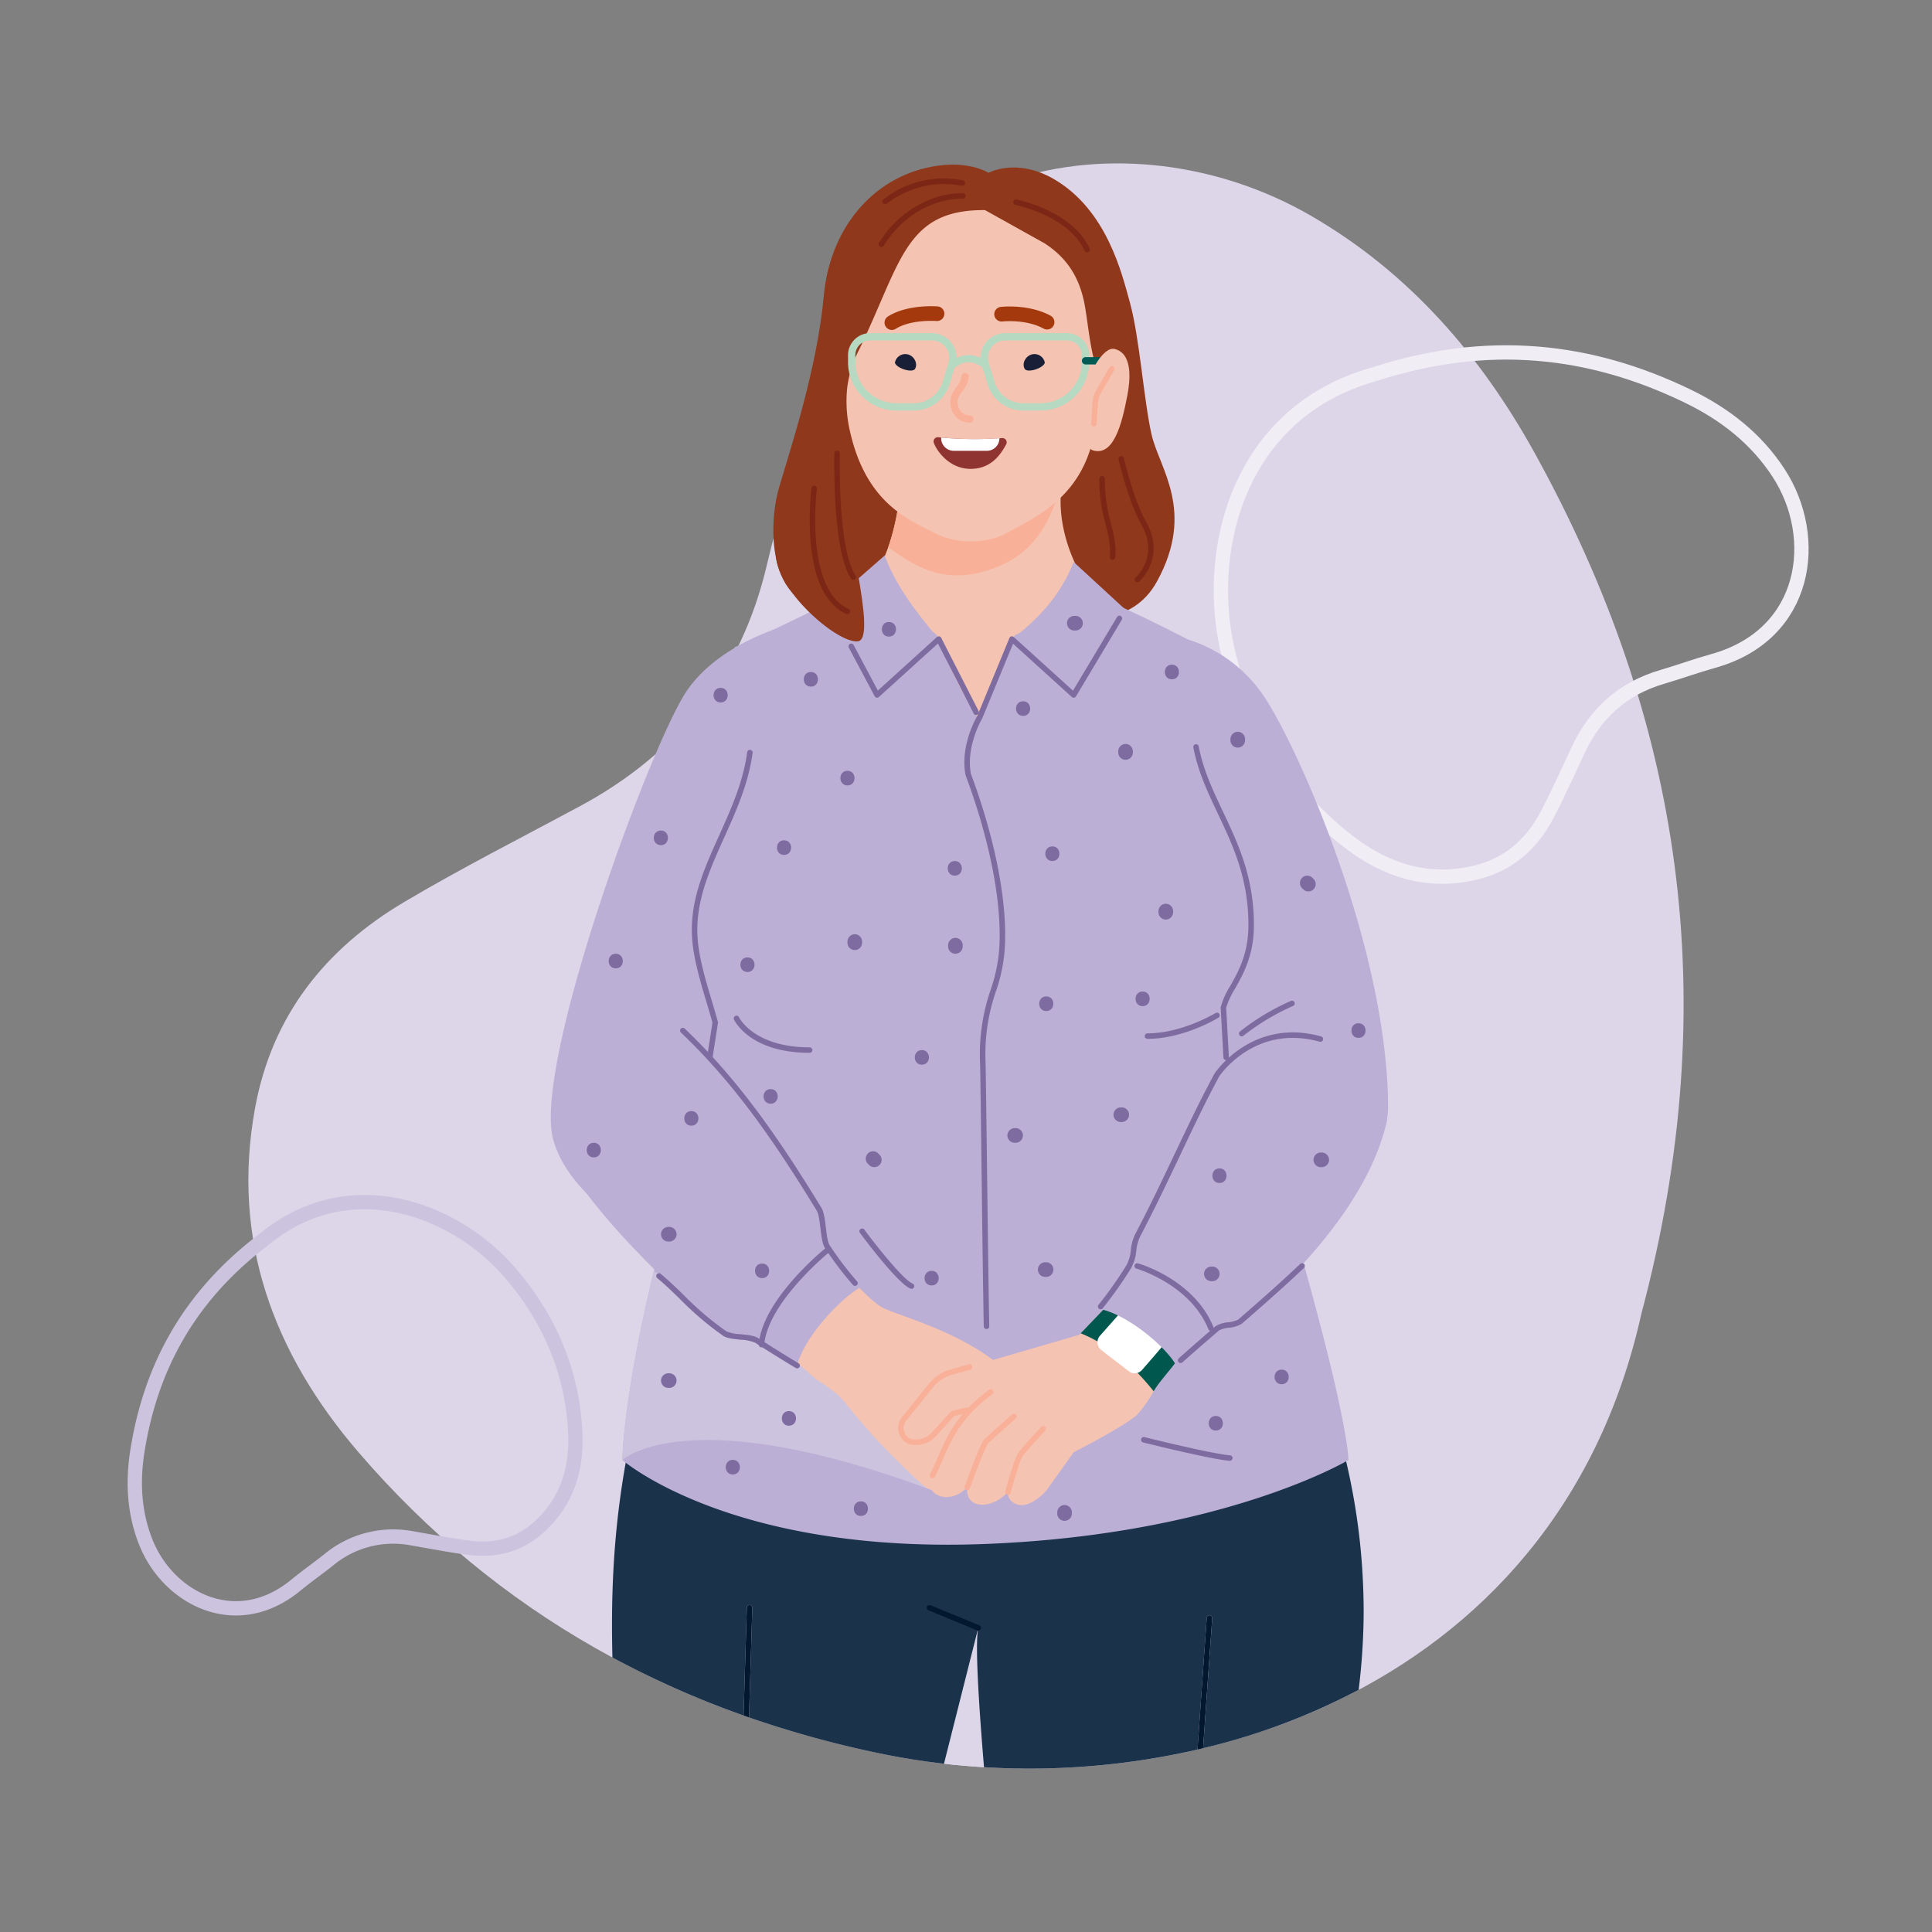 <svg xmlns="http://www.w3.org/2000/svg" xmlns:xlink="http://www.w3.org/1999/xlink" width="540" height="540" viewBox="0 0 540 540">
  <rect x="0" y="0" width="540" height="540" fill="#808080" stroke="none"/>
  <defs>
    <clipPath id="clip-path">
      <rect id="Rectangle_18617" data-name="Rectangle 18617" width="401.156" height="448.65" fill="none"/>
    </clipPath>
    <clipPath id="clip-path-2">
      <rect id="Rectangle_18639" data-name="Rectangle 18639" width="401.156" height="448.642" fill="none"/>
    </clipPath>
    <clipPath id="clip-FSDV_HUB_-_Tailored_Advice_-_Disability">
      <rect width="540" height="540"/>
    </clipPath>
  </defs>
  <g id="FSDV_HUB_-_Tailored_Advice_-_Disability" data-name="FSDV HUB - Tailored Advice - Disability" clip-path="url(#clip-FSDV_HUB_-_Tailored_Advice_-_Disability)">
    <g id="Group_41090" data-name="Group 41090">
      <g id="Group_41089" data-name="Group 41089" transform="translate(69.422 45.675)">
        <g id="Group_41088" data-name="Group 41088" clip-path="url(#clip-path)">
          <path id="Path_174554" data-name="Path 174554" d="M389.349,321.514C365.4,429.359,257.461,461.14,176.854,444.486,119.019,432.538,69.527,405.3,30.812,360.271,7.113,332.71-4.913,300.978,1.886,263.929,6.627,238.1,21.58,219.456,43.619,206.4c15.988-9.469,32.6-17.892,48.974-26.7,27.392-14.731,45.1-36.889,52.3-67.343,3.154-13.333,7.2-26.462,10.182-39.829,16.5-73.99,90.645-87.551,141.892-57.913,27.585,15.952,47.581,39.2,62.652,66.5,40.985,74.256,53.125,152.588,29.73,240.395" fill="#ddd6e9"/>
        </g>
      </g>
      <path id="Path_174286" data-name="Path 174286" d="M18.262,99.213C-6.942,80.546-2.719,48.882,10.91,29.9,20.687,16.28,33.469,6.59,49.617,1.749,59.5-1.214,69.121-.669,77.945,5.374c6.151,4.212,9.26,10.244,10.1,17.467.609,5.24.876,10.521,1.269,15.785a28.254,28.254,0,0,0,11.425,21.343c3.094,2.359,6.031,4.924,9.154,7.24,17.284,12.823,12.238,33.62-1.367,43.488-7.323,5.31-15.661,7.813-24.482,8.569-23.992,2.054-45.709-3.844-65.781-20.053" transform="translate(174.488 352.693) rotate(104)" fill="none" stroke="#ccc3df" stroke-width="4"/>
      <path id="Path_174285" data-name="Path 174285" d="M23.344,26.135C-8.873,50-3.475,90.47,13.945,114.735c12.5,17.409,28.836,29.8,49.478,35.983,12.636,3.788,24.931,3.09,36.21-4.633,7.862-5.384,11.836-13.094,12.91-22.327.779-6.7,1.119-13.448,1.622-20.177.84-11.256,5.572-20.4,14.6-27.282,3.954-3.015,7.709-6.294,11.7-9.255,22.094-16.391,15.644-42.975-1.748-55.588C129.363,4.668,118.7,1.468,107.429.5,76.761-2.123,49,5.416,23.344,26.135" transform="translate(371.741 71.815) rotate(21)" fill="none" stroke="#f0edf5" stroke-width="4"/>
    </g>
    <g id="Group_41148" data-name="Group 41148" transform="translate(69.422 45.679)">
      <g id="Group_41147" data-name="Group 41147" clip-path="url(#clip-path-2)">
        <path id="Path_174922" data-name="Path 174922" d="M204,409.314l-9.576,37.971q5.541.635,11.184.976c-1.578-18.928-2.5-34.627-1.608-38.947" fill="#ddd6e9"/>
        <path id="Path_174923" data-name="Path 174923" d="M294.494,322c-2.756-9.1-23.7-31.779-23.7-31.779H138.29s-22.3,28.716-28.593,53.421c-6.757,26.548-8.575,48.734-7.946,73.953a260.006,260.006,0,0,0,36.653,16.21c.52-16.911.9-29.785.915-30.135a.767.767,0,0,1,.766-.744h.023a.769.769,0,0,1,.745.79c-.011.354-.4,13.476-.931,30.632a292.223,292.223,0,0,0,36.932,10.134c5.732,1.185,11.6,2.115,17.573,2.8q4.76-18.871,9.576-37.97c-.892,4.319.03,20.019,1.609,38.946a209.986,209.986,0,0,0,59.675-4.926c1.377-19.863,2.563-36.479,2.587-36.82a.777.777,0,0,1,.821-.71.768.768,0,0,1,.71.82c-.024.338-1.191,16.687-2.554,36.332a184.017,184.017,0,0,0,43.476-16.316,183.809,183.809,0,0,0,1.4-21.687c-.041-37.5-10.912-62.063-17.236-82.95" fill="#1b324b"/>
        <path id="Path_174924" data-name="Path 174924" d="M269.4,406.625a.768.768,0,0,0-.71-.82.776.776,0,0,0-.82.71c-.024.341-1.21,16.957-2.588,36.82.523-.121,1.043-.253,1.564-.378,1.363-19.645,2.53-35.994,2.554-36.332" fill="#02182e"/>
        <path id="Path_174925" data-name="Path 174925" d="M140.853,403.719a.769.769,0,0,0-.744-.79h-.023a.768.768,0,0,0-.767.744c-.01.35-.4,13.224-.914,30.135.507.18,1.009.367,1.518.543.527-17.155.919-30.278.93-30.632" fill="#02182e"/>
        <path id="Path_174926" data-name="Path 174926" d="M149.781,129.352s-18.086,4.8-27.152,17.911c-9.99,14.451-43.05,104.18-37.484,125.366,3.039,11.567,15.59,22.718,23.669,23.256s29.476-5.661,29.476-5.661Z" fill="#bcafd5"/>
        <path id="Path_174927" data-name="Path 174927" d="M261.021,132.6a39.788,39.788,0,0,1,22.5,15.851c9.562,13.81,35.034,71.092,35.033,115.619,0,11.96-17.282,35.855-25.361,36.393s-43.116-43.1-43.116-43.1Z" fill="#bcafd5"/>
        <path id="Path_174928" data-name="Path 174928" d="M206.851,2.62S200.6-1.518,189.014,1.343C173.376,5.2,162.482,19.119,160.847,36.9c-1.887,20.519-9.3,42.7-12.464,53.5-3.843,13.1-2.3,38.282,18.732,32.664,34.1-9.107,41.061-2.794,39.736-3.675-9.932-6.6,33.4,22.407,47.094-2.529,10.872-19.792.628-31.639-1.517-41.14s-3.326-26.949-6.01-36.728c-2.29-8.344-6.485-25.956-21.19-34.564C214.745-1.71,206.851,2.62,206.851,2.62" fill="#90381c"/>
        <path id="Path_174929" data-name="Path 174929" d="M136.085,135.157c20.069-8.642,38.348-19.807,66.662-28.068a485.9,485.9,0,0,1,63.557,27.9s-4.166,14.035-1.432,28.12c3.255,16.762,15.07,27.991,15.07,50.127,0,12.336-6.16,17.285-7.42,22.675-2.927,12.516.321,17.469.321,17.469s16.351,33.488,22.247,54.607c12.632,45.245,12.39,54.417,12.39,54.417s-35.019,20.962-101.939,23.478C134.489,388.552,104.53,362.4,104.53,362.4s.112-17,8.876-53.069c5.126-21.093,16.18-53.932,16.18-53.932a24.812,24.812,0,0,0,.9-15.262c-1.661-6.326-5.012-15.457-5.652-23-1.586-18.68,10.241-33.675,12.81-52.957,2.011-15.094-3.126-28.338-1.561-29.027" fill="#bcafd5"/>
        <path id="Path_174930" data-name="Path 174930" d="M194.549,344.476,113.317,309.7c-8.673,35.808-8.787,52.7-8.787,52.7s18.433-17.415,88.485,9.175c22.5-18.408,51.093-21.317,53.69-21.476Z" fill="#ccc3df"/>
        <path id="Path_174931" data-name="Path 174931" d="M128.927,250.973a.805.805,0,0,1-.119-.009.767.767,0,0,1-.64-.876l1.538-9.909c-.447-1.688-1.015-3.581-1.614-5.583-1.664-5.551-3.549-11.843-4.021-17.391-.906-10.681,3.2-19.815,7.557-29.484,3.281-7.291,6.675-14.829,7.787-23.178a.767.767,0,0,1,1.52.2c-1.141,8.572-4.582,16.214-7.908,23.605-4.269,9.483-8.3,18.441-7.428,28.725.459,5.389,2.32,11.6,3.962,17.082.622,2.074,1.21,4.035,1.67,5.786a.768.768,0,0,1,.016.313l-1.563,10.068a.767.767,0,0,1-.757.649" fill="#7e6ca1"/>
        <path id="Path_174932" data-name="Path 174932" d="M273.292,250.632a.768.768,0,0,1-.765-.725l-.77-13.957a.781.781,0,0,1,.019-.216,23.347,23.347,0,0,1,2.676-5.87c2.257-4,5.064-8.98,5.064-16.972,0-13.1-4.318-22.219-8.494-31.041-2.869-6.063-5.58-11.789-6.9-18.6a.767.767,0,1,1,1.506-.291c1.285,6.619,3.956,12.261,6.783,18.234,4.248,8.975,8.641,18.256,8.641,31.7,0,8.394-2.917,13.569-5.261,17.725a22.978,22.978,0,0,0-2.494,5.361l.764,13.845a.768.768,0,0,1-.724.808h-.043" fill="#7e6ca1"/>
        <path id="Path_174933" data-name="Path 174933" d="M182.185,90.57s-1.094,24.059-13.911,30.882c6.6,5.994,17.828,4.4,24.149,10.413a114.482,114.482,0,0,0,11.932,23.7l9.882-23.7,22.716-10.413s-12.661-14.948-9.4-33.216c-7.142-1.818-45.365,2.334-45.365,2.334" fill="#f5c3b1"/>
        <path id="Path_174934" data-name="Path 174934" d="M211.937,111.553c12.266-6.08,14.689-20.982,14.689-20.982-12.152-.384-36.025-.137-44.1-.037l-.338.037a64.928,64.928,0,0,1-3.353,16.715c7.117,5,16.882,12.308,33.1,4.267" fill="#f9b098"/>
        <path id="Path_174935" data-name="Path 174935" d="M236.183,76.678c-3.816,16.881-16.03,22.063-23.967,26.507-5.811,3.255-14.281,3.231-20.219.213-7.54-3.831-19.31-8.481-23.826-28.427a36.766,36.766,0,0,1-.787-12.342,31.622,31.622,0,0,1,3.282-10.5c11.856-24.5,12.835-39.261,35.224-39.085l16.667,9.292c6.466,4.214,9.871,9.827,11.235,17.424.9,4.991,1.476,12.568,3.473,18.083.88,8.98.2,13.172-1.082,18.838" fill="#f5c3b1"/>
        <path id="Path_174936" data-name="Path 174936" d="M201.582,72.477a5.345,5.345,0,0,1-4.961-3.506c-1.13-3.126.2-4.975,1.274-6.461a5.78,5.78,0,0,0,1.4-3,1.022,1.022,0,1,1,2.039.15,7.659,7.659,0,0,1-1.778,4.043c-1.03,1.428-1.773,2.459-1.01,4.569a3.311,3.311,0,0,0,3.078,2.156,1.042,1.042,0,0,1,1.051.993,1.023,1.023,0,0,1-.993,1.052h-.1" fill="#f9b098"/>
        <path id="Path_174937" data-name="Path 174937" d="M192.882,76.528a99.845,99.845,0,0,0,17.806.233,1.2,1.2,0,0,1,1.113,1.784c-1.272,2.25-3.742,6.7-9.716,6.828-5.849.128-9.494-4.638-10.482-7.21a1.2,1.2,0,0,1,1.279-1.635" fill="#903432"/>
        <path id="Path_174938" data-name="Path 174938" d="M193.638,76.61v.2a3.512,3.512,0,0,0,3.512,3.512h9.256a3.513,3.513,0,0,0,3.513-3.512v0a100.541,100.541,0,0,1-16.281-.191" fill="#fff"/>
        <path id="Path_174939" data-name="Path 174939" d="M223.241,46.415a2.033,2.033,0,0,1-.983-.253c-4.919-2.7-11.437-2-11.5-1.993A2.046,2.046,0,1,1,210.3,40.1c.318-.035,7.885-.85,13.932,2.473a2.045,2.045,0,0,1-.987,3.838" fill="#a3390d"/>
        <path id="Path_174940" data-name="Path 174940" d="M179.858,46.544a2.045,2.045,0,0,1-1.091-3.777c5.492-3.453,13.565-2.825,13.9-2.8a2.045,2.045,0,0,1-.337,4.076c-.069,0-7.065-.535-11.39,2.183a2.035,2.035,0,0,1-1.087.314" fill="#a3390d"/>
        <path id="Path_174941" data-name="Path 174941" d="M221.455,69.07H216.62a10.427,10.427,0,0,1-10.02-7.407l-1.635-5.331a6.885,6.885,0,0,1,6.583-8.906h17.261a6.189,6.189,0,0,1,6.182,6.182v1.926A13.551,13.551,0,0,1,221.455,69.07m-9.907-19.6a4.841,4.841,0,0,0-4.628,6.262l1.636,5.331a8.391,8.391,0,0,0,8.064,5.961h4.835a11.5,11.5,0,0,0,11.491-11.491V53.608a4.142,4.142,0,0,0-4.137-4.137Z" fill="#b6d9c1"/>
        <path id="Path_174942" data-name="Path 174942" d="M185.975,69.07h-4.834A13.552,13.552,0,0,1,167.6,55.534V53.608a6.189,6.189,0,0,1,6.182-6.182h17.261a6.886,6.886,0,0,1,6.584,8.906L196,61.663a10.428,10.428,0,0,1-10.021,7.407m-12.189-19.6a4.142,4.142,0,0,0-4.137,4.137v1.926a11.505,11.505,0,0,0,11.492,11.491h4.834a8.4,8.4,0,0,0,8.066-5.961l1.634-5.331a4.841,4.841,0,0,0-4.628-6.262Z" fill="#b6d9c1"/>
        <path id="Path_174943" data-name="Path 174943" d="M205.941,57.378a1.022,1.022,0,0,1-.625-.214c-2.714-2.1-5.24-2.1-7.953,0a1.023,1.023,0,1,1-1.252-1.618c3.422-2.647,7.037-2.645,10.457,0a1.023,1.023,0,0,1-.627,1.832" fill="#b6d9c1"/>
        <path id="Path_174944" data-name="Path 174944" d="M242,56.185h-8.033a1.023,1.023,0,0,1,0-2.045H242a1.023,1.023,0,1,1,0,2.045" fill="#005b55"/>
        <path id="Path_174945" data-name="Path 174945" d="M180.71,55.67a2.957,2.957,0,0,1,3.5-2.32c1.842.386,3,2.578,2.12,4.063-.762,1.277-5.32-.211-5.62-1.743" fill="#191f36"/>
        <path id="Path_174946" data-name="Path 174946" d="M222.608,55.67a2.957,2.957,0,0,0-3.5-2.32c-1.842.386-3.005,2.578-2.12,4.063.762,1.277,5.32-.211,5.62-1.743" fill="#191f36"/>
        <path id="Path_174947" data-name="Path 174947" d="M235.3,58.886s3.59-7.836,6.84-7.022c5.2,1.3,4.282,9.056,3.539,12.959-1.571,8.247-3.856,16.911-9.478,15.425-4.693-1.023-.9-21.362-.9-21.362" fill="#f5c3b1"/>
        <path id="Path_174948" data-name="Path 174948" d="M236.3,73.516l-.055,0a.767.767,0,0,1-.711-.819l.424-6a7.769,7.769,0,0,1,1.174-3.585l3.52-6.064a.767.767,0,0,1,1.327.771L238.444,63.9a6.267,6.267,0,0,0-.956,2.9l-.424,6a.768.768,0,0,1-.764.713" fill="#f9b098"/>
        <path id="Path_174949" data-name="Path 174949" d="M230.666,111.4c-3.488,8.964-9.65,15.817-17.236,21.546l17.236,15.62L245,124.59Z" fill="#bcafd5"/>
        <path id="Path_174950" data-name="Path 174950" d="M206.308,325.8a.768.768,0,0,1-.767-.751c-.186-9.174-.42-28.065-.627-44.733-.168-13.563-.314-25.277-.4-28.726a55.325,55.325,0,0,1,2.942-20.6,44.266,44.266,0,0,0,2.512-13.53c.446-17.821-6.368-38.058-9.32-45.931-.137-.369-.2-.58-.211-.609-1.522-8.035,2.853-15.74,3.3-16.508l8.976-21.764a.767.767,0,0,1,1.224-.275l16.543,14.992L242.8,126.773a.767.767,0,0,1,1.317.787l-12.792,21.4a.765.765,0,0,1-.545.366.774.774,0,0,1-.628-.191l-16.428-14.888-8.58,20.806a.83.83,0,0,1-.052.1c-.046.077-4.6,7.781-3.142,15.484v0c.006,0,.059.141.141.357,2.982,7.958,9.869,28.419,9.416,46.508a45.587,45.587,0,0,1-2.581,13.948,53.972,53.972,0,0,0-2.873,20.1c.082,3.458.227,15.175.4,28.743.207,16.666.441,35.553.627,44.72a.768.768,0,0,1-.751.783Z" fill="#7e6ca1"/>
        <path id="Path_174951" data-name="Path 174951" d="M177.844,109.59c3.184,8.662,9.161,16.277,15.118,23.353l-17.237,15.62-13.466-25.315Z" fill="#bcafd5"/>
        <path id="Path_174952" data-name="Path 174952" d="M203.412,154.161a.767.767,0,0,1-.684-.418l-9.994-19.558-16.493,14.948a.78.78,0,0,1-.648.186.763.763,0,0,1-.545-.4l-7.222-13.578a.767.767,0,0,1,1.355-.721l6.759,12.71,16.506-14.96a.768.768,0,0,1,1.2.22l10.449,20.451a.767.767,0,0,1-.682,1.115" fill="#7e6ca1"/>
        <path id="Path_174953" data-name="Path 174953" d="M166.692,87.867c-.836,11.151,9.478,45.16,3.624,45.717s-23.416-14.774-22.859-24.81c1.114-20.04,10.872-28.434,10.872-28.434s9.2-3.624,8.363,7.527" fill="#90381c"/>
        <path id="Path_174954" data-name="Path 174954" d="M248.463,117.068a.767.767,0,0,1-.5-1.348c.271-.236,6.6-5.862,1.689-14.655-2.9-5.2-5.1-12.828-6.436-18.313a.767.767,0,0,1,1.49-.362c1.31,5.392,3.464,12.88,6.285,17.926,5.539,9.911-1.953,16.5-2.029,16.567a.76.76,0,0,1-.5.185" fill="#7c2716"/>
        <path id="Path_174955" data-name="Path 174955" d="M241.539,110.785a.629.629,0,0,1-.075,0,.766.766,0,0,1-.689-.837c.3-3.059-.39-5.839-1.185-9.06a45.73,45.73,0,0,1-1.744-12.754.781.781,0,0,1,.783-.751.767.767,0,0,1,.751.783,44.442,44.442,0,0,0,1.7,12.354c.795,3.217,1.545,6.256,1.222,9.576a.766.766,0,0,1-.762.693" fill="#7c2716"/>
        <path id="Path_174956" data-name="Path 174956" d="M176.917,23.373a.758.758,0,0,1-.409-.119.766.766,0,0,1-.238-1.058A29.275,29.275,0,0,1,191.5,9.713a22.827,22.827,0,0,1,8.277-1.362.767.767,0,0,1-.107,1.53c-.133-.013-13.331-.738-22.107,13.135a.765.765,0,0,1-.649.357" fill="#7c2716"/>
        <path id="Path_174957" data-name="Path 174957" d="M177.982,11.417a.767.767,0,0,1-.477-1.367,27.08,27.08,0,0,1,22.271-5.3.767.767,0,0,1-.38,1.486,26.032,26.032,0,0,0-20.937,5.014.756.756,0,0,1-.477.167" fill="#7c2716"/>
        <path id="Path_174958" data-name="Path 174958" d="M169.065,116.383a.764.764,0,0,1-.644-.35c-4.522-6.97-4.754-26.8-4.644-35a.755.755,0,0,1,.777-.757.768.768,0,0,1,.757.777c-.108,8.063.1,27.528,4.4,34.147a.765.765,0,0,1-.226,1.06.757.757,0,0,1-.416.124" fill="#7c2716"/>
        <path id="Path_174959" data-name="Path 174959" d="M167.435,125.988a.753.753,0,0,1-.319-.07c-5.664-2.589-9.019-9.334-9.97-20.049a78.9,78.9,0,0,1,.236-15.128.767.767,0,0,1,1.522.2c-.037.279-3.494,27.941,8.85,33.584a.767.767,0,0,1-.319,1.464" fill="#7c2716"/>
        <path id="Path_174960" data-name="Path 174960" d="M204,410.081a.75.75,0,0,1-.292-.058L190.066,404.4a.767.767,0,0,1,.583-1.418l13.646,5.618a.767.767,0,0,1-.292,1.476" fill="#02182e"/>
        <path id="Path_174961" data-name="Path 174961" d="M220.455,351.62c-5.172-21.642-38.168-28.891-43.438-31.942s-17.642-18.169-17.642-18.169l-15.009,25.8,14.559,12.717s5.473,3.263,7.559,5.978c2.039,2.656,8.505,10.085,8.505,10.085s9.551,9.95,13.551,13.3c2.82,2.358,4.961,1.646,6.922-1.028,3.048,2.69,10.3,2.8,10.846.9,2.218.99,2.348,1.714,4.338,1.218a4.463,4.463,0,0,0,3.1-5.419c-1.769-7.465-6.847-13.72-11.2-20.247,0,0,9.38,11.6,13.143,14.988,2.722,2.45,6.1-2.619,4.772-8.181" fill="#f5c3b1"/>
        <path id="Path_174962" data-name="Path 174962" d="M245.092,314.183l-12.876,13.234-35.168,10.24a11.425,11.425,0,0,0-6.3,3.959l-7.491,9.3a4.052,4.052,0,0,0,1.836,6.371,7.013,7.013,0,0,0,6.639-2.221l5.188-5.688,4.938-1.112c-6.21,6.428-7.566,12.4-10.647,18.468-3.058,5.079,4.484,8.786,9.725,3.289-.712,6.128,6.775,6.392,11.377,1.278-.235,2.2,1.752,3.722,3.963,3.707,2.481-.016,6.1-2.878,7.414-4.985l7.005-9.814s13.772-6.983,17.671-10.4a36.594,36.594,0,0,0,4.7-6.7,141.388,141.388,0,0,1,9.406-13.539Zm-32.855,31.751.505-.114a.649.649,0,0,1-.505.114" fill="#f5c3b1"/>
        <path id="Path_174963" data-name="Path 174963" d="M240.227,319.066l-7.585,7.914c8.179,3.326,14.729,9.1,20.389,16.2l.041-.071c1.392-2.425,4.551-5.818,6.245-8.2-9.034-15.51-19.09-15.851-19.09-15.851" fill="#00574d"/>
        <path id="Path_174964" data-name="Path 174964" d="M243.059,321.978,238,327.7a2.712,2.712,0,0,0,.346,3.915c2.616,2.089,4.92,3.756,7.723,5.964a2.7,2.7,0,0,0,3.7-.341c1.546-1.766,3.8-4.35,5.225-6.052a2.678,2.678,0,0,0,.168-3.25c-3.482-4.976-7.467-6.415-9.616-6.829a2.666,2.666,0,0,0-2.489.873" fill="#fff"/>
        <path id="Path_174965" data-name="Path 174965" d="M186.5,358.2a7.053,7.053,0,0,1-1.588-.164,4.815,4.815,0,0,1-2.248-7.6l7.491-9.3a12.256,12.256,0,0,1,6.72-4.225l4.5-1.241a.767.767,0,0,1,.407,1.479l-4.53,1.248a10.738,10.738,0,0,0-5.9,3.7l-7.492,9.305a3.284,3.284,0,0,0,1.49,5.164,6.2,6.2,0,0,0,5.811-2l5.2-5.7a.757.757,0,0,1,.4-.23L201,347.68a.767.767,0,0,1,.338,1.5l-4.008.9-5.027,5.51a7.533,7.533,0,0,1-5.8,2.611" fill="#f9b098"/>
        <path id="Path_174966" data-name="Path 174966" d="M191.213,367.507a.767.767,0,0,1-.683-1.115c.808-1.591,1.512-3.214,2.193-4.784,2.587-5.963,5.261-12.13,14.29-18.826a.767.767,0,1,1,.913,1.233c-8.7,6.45-11.29,12.425-13.8,18.2-.69,1.59-1.4,3.235-2.232,4.869a.77.77,0,0,1-.685.419" fill="#f9b098"/>
        <path id="Path_174967" data-name="Path 174967" d="M268.381,258.046c-7.651,19.1-16.766,44.939-30.029,62.213,8.047,1.9,18.3,10.807,20.965,15.681,3.808-3.394,7.783-6.825,11.8-10.3,1.757-1.522,6.045-1.118,7.806-2.656,19.111-16.7,35.238-36.353,39.372-55.735L293.1,250.394a16.649,16.649,0,0,0-24.718,7.652" fill="#bcafd5"/>
        <path id="Path_174968" data-name="Path 174968" d="M260.565,335.3a.767.767,0,0,1-.51-1.339c3.343-2.985,6.769-5.947,10.276-8.974a7.976,7.976,0,0,1,3.519-1.083,8.421,8.421,0,0,0,2.776-.735c6.968-6.014,12.808-11.254,17.358-15.572a.767.767,0,1,1,1.057,1.113c-4.568,4.335-10.426,9.59-17.412,15.619a7.958,7.958,0,0,1-3.525,1.087,8.382,8.382,0,0,0-2.77.734c-3.5,3.02-6.923,5.978-10.259,8.955a.758.758,0,0,1-.51.195" fill="#7e6ca1"/>
        <path id="Path_174969" data-name="Path 174969" d="M238.21,320.264a.755.755,0,0,1-.48-.169.765.765,0,0,1-.118-1.077,109.521,109.521,0,0,0,7.817-11.077,11.06,11.06,0,0,0,1.23-4.274,13.346,13.346,0,0,1,1.154-4.3c4.151-7.9,7.773-15.532,11.276-22.912,3.719-7.834,7.232-15.232,10.973-22.1.134-.21,10.528-15.716,29.77-10.342a.767.767,0,1,1-.413,1.478c-18.164-5.078-27.945,9.5-28.041,9.651-3.69,6.773-7.194,14.154-10.9,21.967-3.51,7.392-7.139,15.036-11.3,22.967a12.018,12.018,0,0,0-1,3.819,12.391,12.391,0,0,1-1.442,4.853,111.056,111.056,0,0,1-7.926,11.229.765.765,0,0,1-.6.287" fill="#7e6ca1"/>
        <path id="Path_174970" data-name="Path 174970" d="M121.427,242.366c21.7,20.67,32.384,53.86,49.344,71.927-5.54,3.239-15.6,13.977-17.386,21.732q-5.58-3.361-10.586-6.583c-2.6-1.671-10.307-2.187-12.422-4.141-23.521-21.732-38.106-37.377-45.232-52.672Z" fill="#bcafd5"/>
        <path id="Path_174971" data-name="Path 174971" d="M153.384,336.792a.759.759,0,0,1-.4-.11c-3.954-2.383-7.772-4.763-11.348-7.074a12.3,12.3,0,0,0-4.157-.836c-1.913-.2-3.718-.383-4.724-1.058a85.918,85.918,0,0,1-12.2-10.382c-2.125-2.062-4.132-4.01-6.266-5.771a.767.767,0,1,1,.977-1.182c2.181,1.8,4.209,3.768,6.357,5.853a84.806,84.806,0,0,0,11.99,10.209,11.893,11.893,0,0,0,4.026.8c1.939.2,3.772.388,4.833,1.074,3.562,2.3,7.366,4.674,11.306,7.048a.767.767,0,0,1-.4,1.424" fill="#7e6ca1"/>
        <path id="Path_174972" data-name="Path 174972" d="M169.554,313.727a.761.761,0,0,1-.573-.258,94.448,94.448,0,0,1-7.793-10.256c-.751-1.122-1.016-3.3-1.3-5.6-.231-1.892-.493-4.039-1.024-4.906-12-19.6-23.044-35.571-37.969-49.784a.767.767,0,0,1,1.058-1.111c15.045,14.328,26.16,30.388,38.219,50.1.705,1.151.964,3.273,1.239,5.52.235,1.93.5,4.116,1.048,4.934a93.4,93.4,0,0,0,7.665,10.091.767.767,0,0,1-.573,1.276" fill="#7e6ca1"/>
        <path id="Path_174973" data-name="Path 174973" d="M277.639,243.985a.767.767,0,0,1-.482-1.363,64.823,64.823,0,0,1,14.25-8.55.767.767,0,1,1,.587,1.418,64.406,64.406,0,0,0-13.873,8.324.762.762,0,0,1-.482.171" fill="#7e6ca1"/>
        <path id="Path_174974" data-name="Path 174974" d="M251.307,244.681a.767.767,0,1,1,0-1.534c9.643,0,18.937-5.626,19.03-5.683a.767.767,0,0,1,.8,1.309c-.393.24-9.759,5.908-19.831,5.908" fill="#7e6ca1"/>
        <path id="Path_174975" data-name="Path 174975" d="M156.88,248.587c-16.662,0-20.975-8.929-21.149-9.309a.767.767,0,0,1,1.391-.646c.04.085,4.146,8.421,19.758,8.421a.767.767,0,0,1,0,1.534" fill="#7e6ca1"/>
        <path id="Path_174976" data-name="Path 174976" d="M200.939,370.8a.767.767,0,0,1-.721-1.028c1.014-2.807,4.4-12.045,5.42-13.065,1.407-1.407,7.572-6.834,7.834-7.064a.767.767,0,0,1,1.012,1.152c-.063.056-6.388,5.624-7.762,7-.573.642-3.025,6.862-5.062,12.5a.767.767,0,0,1-.721.506" fill="#f9b098"/>
        <path id="Path_174977" data-name="Path 174977" d="M212.316,372.074a.766.766,0,0,1-.741-.966c.253-.942,2.5-9.265,3.707-10.872,1.162-1.547,6.1-6.867,6.316-7.092a.766.766,0,1,1,1.122,1.044c-.05.055-5.1,5.485-6.211,6.969-.773,1.031-2.528,6.894-3.452,10.349a.767.767,0,0,1-.741.568" fill="#f9b098"/>
        <path id="Path_174978" data-name="Path 174978" d="M149.721,189.187c-2.632,0-2.637,4.091,0,4.091s2.637-4.091,0-4.091" fill="#7e6ca1"/>
        <path id="Path_174979" data-name="Path 174979" d="M167.447,169.757c-2.632,0-2.637,4.091,0,4.091s2.637-4.091,0-4.091" fill="#7e6ca1"/>
        <path id="Path_174980" data-name="Path 174980" d="M197.445,194.982c-2.632,0-2.637,4.091,0,4.091s2.637-4.091,0-4.091" fill="#7e6ca1"/>
        <path id="Path_174981" data-name="Path 174981" d="M169.492,215.436a2.081,2.081,0,0,0-2.045,2.045v.341a2.045,2.045,0,1,0,4.09,0v-.341a2.068,2.068,0,0,0-2.045-2.045" fill="#7e6ca1"/>
        <path id="Path_174982" data-name="Path 174982" d="M197.616,216.458a2.081,2.081,0,0,0-2.045,2.045v.341a2.045,2.045,0,1,0,4.09,0V218.5a2.068,2.068,0,0,0-2.045-2.045" fill="#7e6ca1"/>
        <path id="Path_174983" data-name="Path 174983" d="M188.241,247.82c-2.632,0-2.637,4.091,0,4.091s2.637-4.091,0-4.091" fill="#7e6ca1"/>
        <path id="Path_174984" data-name="Path 174984" d="M139.494,221.912c-2.632,0-2.637,4.091,0,4.091s2.637-4.091,0-4.091" fill="#7e6ca1"/>
        <path id="Path_174985" data-name="Path 174985" d="M145.971,258.728c-2.632,0-2.637,4.091,0,4.091s2.637-4.091,0-4.091" fill="#7e6ca1"/>
        <path id="Path_174986" data-name="Path 174986" d="M176.393,277.053l-.341-.341a2.045,2.045,0,1,0-2.892,2.893l.34.342a2.046,2.046,0,0,0,2.893-2.894" fill="#7e6ca1"/>
        <path id="Path_174987" data-name="Path 174987" d="M190.968,309.521c-2.632,0-2.637,4.091,0,4.091s2.637-4.091,0-4.091" fill="#7e6ca1"/>
        <path id="Path_174988" data-name="Path 174988" d="M143.585,307.475c-2.632,0-2.637,4.091,0,4.091s2.637-4.091,0-4.091" fill="#7e6ca1"/>
        <path id="Path_174989" data-name="Path 174989" d="M123.813,264.864c-2.632,0-2.637,4.091,0,4.091s2.637-4.091,0-4.091" fill="#7e6ca1"/>
        <path id="Path_174990" data-name="Path 174990" d="M96.542,273.727c-2.632,0-2.637,4.091,0,4.091s2.637-4.091,0-4.091" fill="#7e6ca1"/>
        <path id="Path_174991" data-name="Path 174991" d="M102.678,220.89c-2.632,0-2.637,4.091,0,4.091s2.637-4.091,0-4.091" fill="#7e6ca1"/>
        <path id="Path_174992" data-name="Path 174992" d="M115.291,186.46c-2.632,0-2.637,4.091,0,4.091s2.637-4.091,0-4.091" fill="#7e6ca1"/>
        <path id="Path_174993" data-name="Path 174993" d="M131.995,146.576c-2.632,0-2.637,4.091,0,4.091s2.637-4.091,0-4.091" fill="#7e6ca1"/>
        <path id="Path_174994" data-name="Path 174994" d="M117.677,297.249h-.341a2.046,2.046,0,0,0,0,4.091h.341a2.046,2.046,0,0,0,0-4.091" fill="#7e6ca1"/>
        <path id="Path_174995" data-name="Path 174995" d="M117.677,338.155h-.341a2.046,2.046,0,0,0,0,4.091h.341a2.046,2.046,0,0,0,0-4.091" fill="#7e6ca1"/>
        <path id="Path_174996" data-name="Path 174996" d="M151.084,348.723c-2.632,0-2.637,4.091,0,4.091s2.637-4.091,0-4.091" fill="#7e6ca1"/>
        <path id="Path_174997" data-name="Path 174997" d="M135.4,362.358c-2.632,0-2.637,4.091,0,4.091s2.637-4.091,0-4.091" fill="#7e6ca1"/>
        <path id="Path_174998" data-name="Path 174998" d="M171.2,373.949c-2.632,0-2.637,4.091,0,4.091s2.637-4.091,0-4.091" fill="#7e6ca1"/>
        <path id="Path_174999" data-name="Path 174999" d="M228.125,374.971a2.081,2.081,0,0,0-2.045,2.045v.341a2.045,2.045,0,1,0,4.09,0v-.341a2.068,2.068,0,0,0-2.045-2.045" fill="#7e6ca1"/>
        <path id="Path_175000" data-name="Path 175000" d="M223.012,307.135h-.341a2.046,2.046,0,0,0,0,4.091h.341a2.046,2.046,0,0,0,0-4.091" fill="#7e6ca1"/>
        <path id="Path_175001" data-name="Path 175001" d="M214.49,269.637h-.342a2.046,2.046,0,0,0,0,4.091h.342a2.046,2.046,0,0,0,0-4.091" fill="#7e6ca1"/>
        <path id="Path_175002" data-name="Path 175002" d="M244.147,263.842h-.341a2.046,2.046,0,0,0,0,4.091h.341a2.046,2.046,0,0,0,0-4.091" fill="#7e6ca1"/>
        <path id="Path_175003" data-name="Path 175003" d="M269.458,308.328h-.341a2.046,2.046,0,0,0,0,4.091h.341a2.046,2.046,0,0,0,0-4.091" fill="#7e6ca1"/>
        <path id="Path_175004" data-name="Path 175004" d="M271.418,280.886c-2.632,0-2.637,4.091,0,4.091s2.637-4.091,0-4.091" fill="#7e6ca1"/>
        <path id="Path_175005" data-name="Path 175005" d="M288.8,337.133c-2.632,0-2.637,4.091,0,4.091s2.637-4.091,0-4.091" fill="#7e6ca1"/>
        <path id="Path_175006" data-name="Path 175006" d="M270.395,350.087c-2.632,0-2.637,4.091,0,4.091s2.637-4.091,0-4.091" fill="#7e6ca1"/>
        <path id="Path_175007" data-name="Path 175007" d="M300.052,276.455h-.341a2.046,2.046,0,0,0,0,4.091h.341a2.046,2.046,0,0,0,0-4.091" fill="#7e6ca1"/>
        <path id="Path_175008" data-name="Path 175008" d="M310.279,240.32c-2.632,0-2.637,4.091,0,4.091s2.637-4.091,0-4.091" fill="#7e6ca1"/>
        <path id="Path_175009" data-name="Path 175009" d="M297.749,200.013l-.341-.341a2.045,2.045,0,0,0-2.892,2.893l.34.341a2.046,2.046,0,0,0,2.893-2.893" fill="#7e6ca1"/>
        <path id="Path_175010" data-name="Path 175010" d="M276.531,158.848a2.081,2.081,0,0,0-2.045,2.045v.341a2.045,2.045,0,1,0,4.09,0v-.341a2.068,2.068,0,0,0-2.045-2.045" fill="#7e6ca1"/>
        <path id="Path_175011" data-name="Path 175011" d="M223.012,232.821c-2.632,0-2.637,4.091,0,4.091s2.637-4.091,0-4.091" fill="#7e6ca1"/>
        <path id="Path_175012" data-name="Path 175012" d="M256.419,206.913a2.083,2.083,0,0,0-2.045,2.045v.341a2.045,2.045,0,1,0,4.09,0v-.341a2.069,2.069,0,0,0-2.045-2.045" fill="#7e6ca1"/>
        <path id="Path_175013" data-name="Path 175013" d="M224.716,190.892c-2.632,0-2.637,4.091,0,4.091s2.637-4.091,0-4.091" fill="#7e6ca1"/>
        <path id="Path_175014" data-name="Path 175014" d="M245.169,162.257a2.081,2.081,0,0,0-2.045,2.045v.341a2.045,2.045,0,1,0,4.09,0V164.3a2.068,2.068,0,0,0-2.045-2.045" fill="#7e6ca1"/>
        <path id="Path_175015" data-name="Path 175015" d="M216.535,150.326c-2.632,0-2.637,4.091,0,4.091s2.637-4.091,0-4.091" fill="#7e6ca1"/>
        <path id="Path_175016" data-name="Path 175016" d="M179.037,128.168c-2.632,0-2.637,4.091,0,4.091s2.637-4.091,0-4.091" fill="#7e6ca1"/>
        <path id="Path_175017" data-name="Path 175017" d="M157.22,142.145c-2.632,0-2.637,4.091,0,4.091s2.637-4.091,0-4.091" fill="#7e6ca1"/>
        <path id="Path_175018" data-name="Path 175018" d="M231.193,126.464h-.341a2.045,2.045,0,0,0,0,4.091h.341a2.045,2.045,0,0,0,0-4.091" fill="#7e6ca1"/>
        <path id="Path_175019" data-name="Path 175019" d="M258.123,140.1c-2.632,0-2.637,4.091,0,4.091s2.637-4.091,0-4.091" fill="#7e6ca1"/>
        <path id="Path_175020" data-name="Path 175020" d="M249.942,231.458c-2.632,0-2.637,4.091,0,4.091s2.637-4.091,0-4.091" fill="#7e6ca1"/>
        <path id="Path_175021" data-name="Path 175021" d="M143.415,330.911l-.065,0a.767.767,0,0,1-.7-.829c1.038-12.454,17.805-26.2,18.518-26.779a.767.767,0,0,1,.967,1.191c-.17.136-16.973,13.914-17.957,25.716a.766.766,0,0,1-.763.7" fill="#7e6ca1"/>
        <path id="Path_175022" data-name="Path 175022" d="M269.031,326.31a.768.768,0,0,1-.711-.479C263.244,313.3,248.348,308.938,248.2,308.9a.768.768,0,0,1,.419-1.477c.641.181,15.762,4.6,21.125,17.836a.767.767,0,0,1-.711,1.055" fill="#7e6ca1"/>
        <path id="Path_175023" data-name="Path 175023" d="M234.431,24.879a.765.765,0,0,1-.7-.452c-4.384-9.743-19.244-12.828-19.394-12.858a.767.767,0,0,1,.3-1.5c.642.129,15.78,3.266,20.49,13.732a.767.767,0,0,1-.7,1.082" fill="#7c2716"/>
        <path id="Path_175024" data-name="Path 175024" d="M274.318,362.628c-.023,0-.047,0-.071,0-5.619-.511-23.394-4.945-24.148-5.133A.767.767,0,1,1,250.47,356c.184.046,18.415,4.593,23.917,5.093a.767.767,0,0,1-.069,1.531" fill="#7e6ca1"/>
        <path id="Path_175025" data-name="Path 175025" d="M185.346,314.563a.775.775,0,0,1-.3-.062c-3.664-1.571-13.061-14.158-14.119-15.589a.766.766,0,0,1,1.232-.912c2.811,3.794,10.712,13.9,13.492,15.091a.767.767,0,0,1-.3,1.472" fill="#7e6ca1"/>
      </g>
    </g>
  </g>
</svg>
